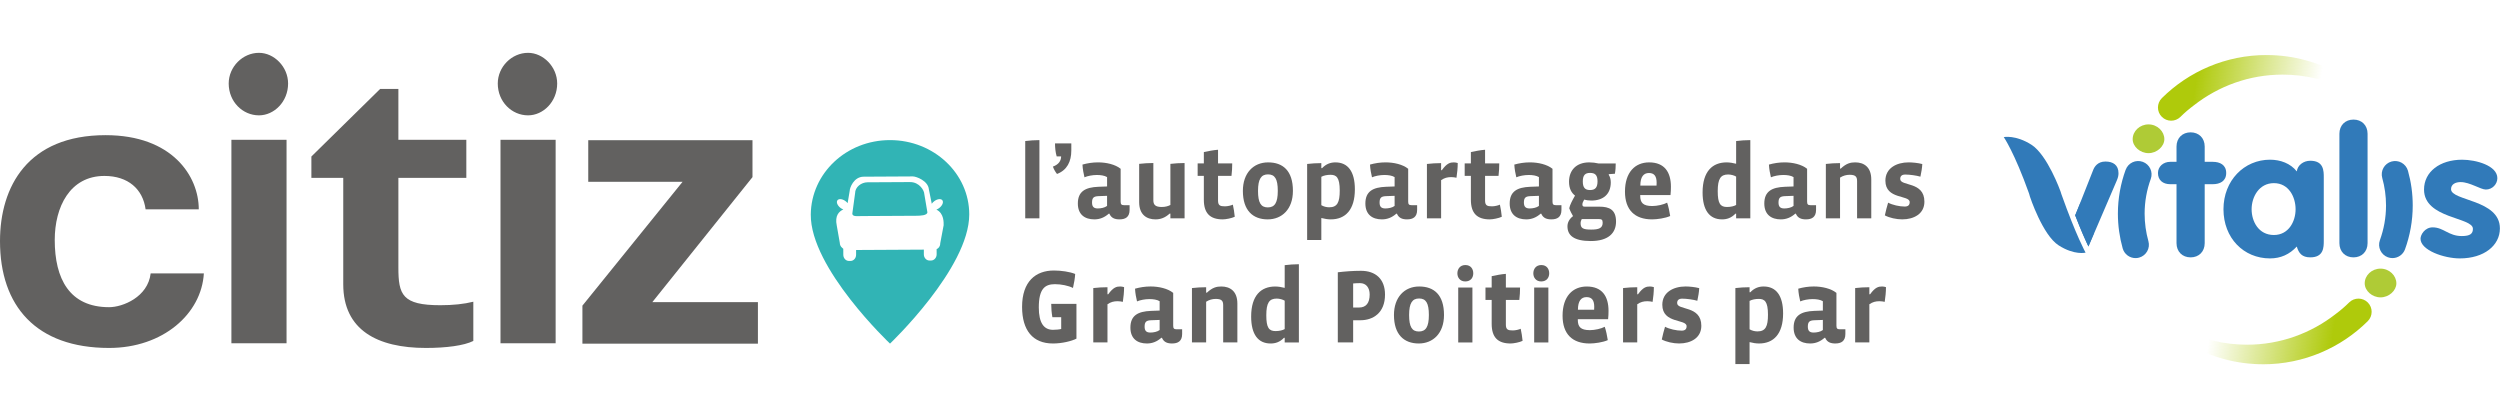 <?xml version="1.0" encoding="UTF-8"?>
<svg xmlns="http://www.w3.org/2000/svg" width="1730" height="275" viewBox="0 0 1730 275" fill="none">
  <g clip-path="url(#clip0_6022_10214)">
    <path d="M629.76 125.99L600.3 126.15C596.05 126.17 591.7 129.4 591.72 133.76L589.8 147.83C589.81 150.11 593.7 149.53 596.05 149.52L634.15 149.31C636.51 149.3 641.76 149.17 641.75 146.88L639.61 134.22C639.6 131.94 636.3 125.96 629.75 126L629.76 125.99Z" fill="#31B4B5"></path>
    <path d="M615.89 96.95C585.6 96.95 561.36 119.98 561.06 148.39C560.65 185.62 615.89 237.78 615.89 237.78C615.89 237.78 670.72 185.62 670.72 148.39C670.72 119.99 646.17 96.95 615.89 96.95ZM652.97 156.01L650.64 168.38C650.64 168.38 650.64 168.69 650.58 169.14L650.55 169.34C650.51 169.55 650.44 169.78 650.36 170.03L650.34 170.09C650.11 170.71 649.72 171.37 649.04 171.88C648.77 172.1 648.46 172.27 648.14 172.4L648.16 175.97C648.16 178.33 646.45 180.26 644.32 180.28H643.19C641.05 180.3 639.32 178.39 639.3 176.02V172.74L592.42 173V176.26C592.44 178.63 590.72 180.56 588.59 180.57H587.46C585.33 180.59 583.58 178.68 583.57 176.31L583.55 172.17C583.28 171.97 583.01 171.73 582.75 171.46C581.78 170.69 581.14 169.43 581.13 168L579.03 156.03C577.63 149.32 580.48 146.32 583.56 144.97C583.05 144.77 582.52 144.5 582 144.15C579.76 142.61 578.58 140.22 579.38 138.8C580.18 137.38 582.63 137.47 584.87 139.01C585.54 139.47 586.1 140.01 586.56 140.57L587.98 132.15C587.97 129.99 590.82 122.3 597.64 122.27L631.72 122.08C633.95 122.07 642.29 125.05 642.79 131.1L644.78 140.99C645.27 140.28 645.94 139.6 646.76 139.03C649 137.48 651.45 137.37 652.25 138.79C653.05 140.21 651.88 142.61 649.65 144.16C649.1 144.55 648.53 144.84 647.97 145.05C653.39 147.64 653 154.13 653 156L652.97 156.01Z" fill="#31B4B5"></path>
    <path d="M709.46 151.08V97.6C712.3 97.24 716.15 96.95 719.28 96.95V151.09H709.46V151.08Z" fill="#626160"></path>
    <path d="M731.45 120.38C730.29 118.93 729.27 117.18 728.61 115.29C732.76 113.76 734.29 111.14 734.29 108.23H731.23C730.36 105.39 730.07 101.97 730.07 99.21H741.35V104.08C741.35 111.87 738.37 117.76 731.45 120.38Z" fill="#626160"></path>
    <path d="M774.76 151.81C771.49 151.81 769.01 150.94 767.7 147.88H767.26C764.28 150.5 761.07 151.81 757.29 151.81C750.67 151.81 745.87 148.46 745.87 140.82C745.87 132.45 751.04 129.61 760.13 129.25L766.1 129.03V122.55C764.28 121.46 761.66 121.09 759.04 121.09C755.98 121.09 752.64 121.74 750.45 122.69C749.87 120.29 749.21 117.01 749.07 113.89C752.42 112.94 756.06 112.36 759.84 112.36C765.52 112.36 771.7 113.74 775.49 116.8V139.43C775.49 141.32 776 141.98 777.75 141.98H781.68V145.25C781.68 150.27 778.7 151.8 774.77 151.8L774.76 151.81ZM766.1 135.51L760.13 135.73C756.93 135.88 755.69 136.75 755.69 140.17C755.69 143.08 756.93 144.25 759.69 144.25C761.8 144.25 764.49 143.74 766.09 142.5V135.51H766.1Z" fill="#626160"></path>
    <path d="M809.91 151.08V147.81H809.4C806.13 150.79 803 151.81 799.58 151.81C793.61 151.81 788.3 148.68 788.3 139.88V113.39C791.21 113.03 794.92 112.81 798.12 112.81V138.57C798.12 141.7 799.5 143.23 803.94 143.23C806.12 143.23 808.09 142.79 809.91 141.85V113.4C812.82 113.04 816.53 112.82 819.73 112.82V151.1H809.91V151.08Z" fill="#626160"></path>
    <path d="M846.159 151.81C837.209 151.81 833.06 147.44 833.06 138.2V121.68H828.77V113.09H833.06V105.23C835.97 104.58 839.83 103.85 842.88 103.63V113.09H852.7C852.7 115.85 852.55 118.69 852.19 121.68H842.88V138.78C842.88 142.27 844.41 142.78 847.68 142.78C849.5 142.78 851.97 142.2 853.14 141.62C853.72 144.09 854.16 147.15 854.45 149.99C852.41 151.01 848.26 151.81 846.15 151.81H846.159Z" fill="#626160"></path>
    <path d="M877.24 151.81C867.05 151.81 860.07 145.7 860.07 132.09C860.07 119.79 867.35 112.37 877.53 112.37C887.71 112.37 894.7 118.05 894.7 132.09C894.7 144.82 887.06 151.81 877.24 151.81ZM877.46 120.67C872.8 120.67 870.55 123.8 870.55 132.09C870.55 140.38 872.59 143.52 877.32 143.52C882.05 143.52 884.23 140.39 884.23 132.09C884.23 123.79 882.19 120.67 877.46 120.67Z" fill="#626160"></path>
    <path d="M920.91 151.81C918.87 151.81 916.54 151.45 914.36 150.86V166.07H904.54V113.46C907.38 113.1 911.23 112.88 914.36 112.88V116.37H914.87C917.71 113.39 920.84 112.37 924.11 112.37C932.7 112.37 937.57 118.63 937.57 131C937.57 145.26 930.95 151.81 920.91 151.81ZM920.69 120.96C918.51 120.96 916.03 121.4 914.36 122.34V141.99C915.96 142.94 917.93 143.45 919.82 143.45C925.42 143.45 927.1 140.03 927.1 131.88C927.1 122.64 924.7 120.96 920.7 120.96H920.69Z" fill="#626160"></path>
    <path d="M973.74 151.81C970.47 151.81 967.99 150.94 966.68 147.88H966.24C963.26 150.5 960.05 151.81 956.27 151.81C949.65 151.81 944.84 148.46 944.84 140.82C944.84 132.45 950.01 129.61 959.1 129.25L965.07 129.03V122.55C963.25 121.46 960.63 121.09 958.01 121.09C954.95 121.09 951.61 121.74 949.42 122.69C948.84 120.29 948.18 117.01 948.04 113.89C951.39 112.94 955.03 112.36 958.81 112.36C964.49 112.36 970.67 113.74 974.46 116.8V139.43C974.46 141.32 974.97 141.98 976.72 141.98H980.65V145.25C980.65 150.27 977.67 151.8 973.74 151.8V151.81ZM965.08 135.51L959.11 135.73C955.91 135.88 954.67 136.75 954.67 140.17C954.67 143.08 955.91 144.25 958.67 144.25C960.78 144.25 963.47 143.74 965.07 142.5V135.51H965.08Z" fill="#626160"></path>
    <path d="M1007.88 123C1007.01 122.78 1005.48 122.56 1004.31 122.56C1001.62 122.56 999.58 123.07 997.25 124.67V151.08H987.43V113.46C990.27 113.1 994.12 112.88 997.25 112.88V117.76H997.76C1001.33 112.81 1003.65 112.37 1006.06 112.37C1006.71 112.37 1007.95 112.52 1008.75 112.81C1008.75 116.23 1008.39 119.65 1007.88 123Z" fill="#626160"></path>
    <path d="M1030.95 151.81C1022 151.81 1017.85 147.44 1017.85 138.2V121.68H1013.56V113.09H1017.85V105.23C1020.76 104.58 1024.62 103.85 1027.67 103.63V113.09H1037.49C1037.49 115.85 1037.34 118.69 1036.98 121.68H1027.67V138.78C1027.67 142.27 1029.2 142.78 1032.47 142.78C1034.29 142.78 1036.76 142.2 1037.93 141.62C1038.51 144.09 1038.95 147.15 1039.24 149.99C1037.2 151.01 1033.05 151.81 1030.94 151.81H1030.95Z" fill="#626160"></path>
    <path d="M1073.61 151.81C1070.34 151.81 1067.86 150.94 1066.55 147.88H1066.11C1063.13 150.5 1059.92 151.81 1056.14 151.81C1049.52 151.81 1044.71 148.46 1044.71 140.82C1044.71 132.45 1049.88 129.61 1058.97 129.25L1064.94 129.03V122.55C1063.12 121.46 1060.5 121.09 1057.88 121.09C1054.82 121.09 1051.48 121.74 1049.29 122.69C1048.71 120.29 1048.05 117.01 1047.91 113.89C1051.26 112.94 1054.9 112.36 1058.68 112.36C1064.36 112.36 1070.54 113.74 1074.33 116.8V139.43C1074.33 141.32 1074.84 141.98 1076.59 141.98H1080.52V145.25C1080.52 150.27 1077.54 151.8 1073.61 151.8V151.81ZM1064.95 135.51L1058.98 135.73C1055.78 135.88 1054.54 136.75 1054.54 140.17C1054.54 143.08 1055.78 144.25 1058.54 144.25C1060.65 144.25 1063.34 143.74 1064.94 142.5V135.51H1064.95Z" fill="#626160"></path>
    <path d="M1100.83 166.8C1088.97 166.8 1084.68 162.8 1084.68 156.61C1084.68 154.14 1085.84 151.59 1088.54 149.55C1087.67 148.1 1086.5 145.84 1085.92 144.09C1086.36 141.83 1088.03 138.63 1089.92 135.36C1087.37 133.4 1085.77 130.34 1085.77 125.76C1085.77 117.83 1090.79 112.37 1099.74 112.37C1101.92 112.37 1104.32 112.66 1106.07 113.1H1118.08C1118.08 115.43 1117.93 118.05 1117.5 120.23L1113.28 120.52V121.03C1114.15 122.27 1114.66 124.23 1114.66 126.2C1114.66 134.57 1109.2 138.79 1101.2 138.79C1099.45 138.79 1097.49 138.5 1096.25 138.13C1095.45 139.44 1095.01 140.6 1095.01 141.48C1095.01 142.72 1095.52 143.01 1096.76 143.01H1106.73C1113.79 143.01 1118.3 145.19 1118.3 153.34C1118.3 161.49 1112.7 166.8 1100.84 166.8H1100.83ZM1106.29 151.59H1094.57C1094.13 152.32 1093.77 153.48 1093.77 154.43C1093.77 158 1095.52 158.87 1101.12 158.87C1106.43 158.87 1109.05 157.85 1109.05 154.14C1109.05 151.96 1108.25 151.59 1106.28 151.59H1106.29ZM1100.32 119.65C1096.9 119.65 1095.3 121.25 1095.3 125.54C1095.3 129.83 1096.83 131.51 1100.32 131.51C1103.81 131.51 1105.49 129.84 1105.49 125.47C1105.49 121.1 1103.74 119.65 1100.32 119.65Z" fill="#626160"></path>
    <path d="M1155.99 135H1135.03V135.44C1135.03 140.24 1136.92 142.57 1143.4 142.57C1146.75 142.57 1151.33 141.55 1153.66 140.24C1154.53 142.79 1155.33 146.43 1155.77 149.48C1152.42 151.01 1146.67 151.81 1143.25 151.81C1131.24 151.81 1124.48 145.26 1124.48 132.6C1124.48 119.21 1131.47 112.37 1141.22 112.37C1151.84 112.37 1156.28 119.14 1156.28 129.25C1156.28 130.85 1156.21 133.25 1155.99 135ZM1146.39 126.49C1146.39 121.98 1144.79 119.72 1141.08 119.72C1137.37 119.72 1135.11 122.34 1135.11 128.45H1146.32C1146.39 128.01 1146.39 126.85 1146.39 126.49Z" fill="#626160"></path>
    <path d="M1201.4 151.08V147.88H1200.89C1198.05 150.86 1194.92 151.81 1191.65 151.81C1182.99 151.81 1178.19 145.48 1178.19 133.18C1178.19 118.48 1185.1 112.37 1194.85 112.37C1196.89 112.37 1199.58 112.81 1201.4 113.32V97.6C1204.24 97.24 1208.09 96.95 1211.22 96.95V151.09H1201.4V151.08ZM1201.4 122.2C1200.16 121.4 1197.83 120.74 1195.87 120.74C1190.7 120.74 1188.67 123.72 1188.67 132.31C1188.67 140.9 1190.49 143.23 1195.07 143.23C1197.76 143.23 1200.02 142.65 1201.4 141.85V122.2Z" fill="#626160"></path>
    <path d="M1249.8 151.81C1246.53 151.81 1244.05 150.94 1242.74 147.88H1242.3C1239.32 150.5 1236.11 151.81 1232.33 151.81C1225.71 151.81 1220.9 148.46 1220.9 140.82C1220.9 132.45 1226.07 129.61 1235.16 129.25L1241.13 129.03V122.55C1239.31 121.46 1236.69 121.09 1234.07 121.09C1231.01 121.09 1227.67 121.74 1225.48 122.69C1224.9 120.29 1224.24 117.01 1224.1 113.89C1227.45 112.94 1231.09 112.36 1234.87 112.36C1240.55 112.36 1246.73 113.74 1250.52 116.8V139.43C1250.52 141.32 1251.03 141.98 1252.78 141.98H1256.71V145.25C1256.71 150.27 1253.73 151.8 1249.8 151.8V151.81ZM1241.14 135.51L1235.17 135.73C1231.97 135.88 1230.73 136.75 1230.73 140.17C1230.73 143.08 1231.97 144.25 1234.73 144.25C1236.84 144.25 1239.53 143.74 1241.13 142.5V135.51H1241.14Z" fill="#626160"></path>
    <path d="M1285.1 151.08V125.32C1285.1 122.34 1284.08 120.95 1279.93 120.95C1277.6 120.95 1275.35 121.6 1273.31 122.91V151.07H1263.49V113.45C1266.33 113.09 1270.18 112.87 1273.31 112.87V116.65H1273.82C1277.68 113.01 1280.59 112.36 1283.79 112.36C1289.76 112.36 1294.92 115.49 1294.92 124.22V151.07H1285.1V151.08Z" fill="#626160"></path>
    <path d="M1316.47 151.81C1312.18 151.81 1307.45 150.72 1304.32 149.05C1305.05 145.78 1305.63 143.3 1306.58 140.24C1309.56 141.84 1314.44 142.93 1318.08 142.93C1320.55 142.93 1321.5 141.77 1321.5 139.87C1321.5 134.7 1304.69 138.27 1304.69 125.02C1304.69 116.36 1312.4 112.36 1320.77 112.36C1323.32 112.36 1327.25 112.72 1330.23 113.52C1330.08 116.21 1329.58 119.34 1328.92 122.25C1326.23 121.45 1321.57 120.79 1318.44 120.79C1316.04 120.79 1314.95 121.88 1314.95 123.85C1314.95 129.09 1331.69 125.31 1331.69 139.57C1331.69 148.16 1324.12 151.79 1316.48 151.79L1316.47 151.81Z" fill="#626160"></path>
    <path d="M728.6 237.69C714.7 237.69 707.28 228.59 707.28 212.37C707.28 194.69 716.74 187.19 729.33 187.19C734.28 187.19 740.39 188.06 744.03 189.59C743.88 192.35 743.23 196.14 742.5 199.27C739.37 197.67 734.35 196.65 730.06 196.65C723.22 196.65 718.85 199.63 718.85 212.73C718.85 223.57 722.42 228.23 728.67 228.23C730.56 228.23 733.18 228.01 734.35 227.65V219.5H728.24C727.73 216.66 727.44 213.31 727.44 210.26H744.9V234.35C741.48 236.1 734.78 237.7 728.6 237.7V237.69Z" fill="#626160"></path>
    <path d="M777 208.88C776.13 208.66 774.6 208.44 773.43 208.44C770.74 208.44 768.7 208.95 766.37 210.55V236.96H756.55V199.34C759.39 198.98 763.24 198.76 766.37 198.76V203.64H766.88C770.45 198.69 772.77 198.25 775.18 198.25C775.83 198.25 777.07 198.4 777.87 198.69C777.87 202.11 777.51 205.53 777 208.88Z" fill="#626160"></path>
    <path d="M811.13 237.69C807.86 237.69 805.38 236.82 804.07 233.76H803.63C800.65 236.38 797.44 237.69 793.66 237.69C787.04 237.69 782.24 234.34 782.24 226.7C782.24 218.33 787.41 215.49 796.5 215.13L802.47 214.91V208.43C800.65 207.34 798.03 206.97 795.41 206.97C792.35 206.97 789.01 207.62 786.82 208.57C786.24 206.17 785.58 202.89 785.44 199.77C788.79 198.82 792.43 198.24 796.21 198.24C801.89 198.24 808.07 199.62 811.85 202.68V225.31C811.85 227.2 812.36 227.86 814.11 227.86H818.04V231.13C818.04 236.15 815.06 237.68 811.13 237.68V237.69ZM802.48 221.39L796.51 221.61C793.31 221.76 792.07 222.63 792.07 226.05C792.07 228.96 793.31 230.13 796.07 230.13C798.18 230.13 800.87 229.62 802.47 228.38V221.39H802.48Z" fill="#626160"></path>
    <path d="M846.44 236.97V211.21C846.44 208.23 845.42 206.84 841.27 206.84C838.94 206.84 836.69 207.49 834.65 208.8V236.96H824.83V199.34C827.67 198.98 831.52 198.76 834.65 198.76V202.54H835.16C839.02 198.9 841.93 198.25 845.13 198.25C851.1 198.25 856.26 201.38 856.26 210.11V236.96H846.44V236.97Z" fill="#626160"></path>
    <path d="M889.01 236.97V233.77H888.5C885.66 236.75 882.53 237.7 879.26 237.7C870.6 237.7 865.8 231.37 865.8 219.07C865.8 204.37 872.71 198.26 882.46 198.26C884.5 198.26 887.19 198.7 889.01 199.21V183.49C891.85 183.13 895.7 182.84 898.83 182.84V236.98H889.01V236.97ZM889.01 208.08C887.77 207.28 885.44 206.62 883.48 206.62C878.31 206.62 876.28 209.6 876.28 218.19C876.28 226.78 878.1 229.11 882.68 229.11C885.37 229.11 887.63 228.53 889.01 227.73V208.08Z" fill="#626160"></path>
    <path d="M941.4 221.61H936.38V236.96H925.76V188.42C930.71 187.84 936.09 187.4 941.84 187.4C951.81 187.4 958.43 193 958.43 203.85C958.43 216.58 950.13 221.61 941.4 221.61ZM941.18 195.93C939.58 195.93 938.12 196 936.38 196.15V212.81H940.46C945.33 212.81 947.81 209.68 947.81 203.79C947.81 198.99 945.26 195.93 941.19 195.93H941.18Z" fill="#626160"></path>
    <path d="M981.79 237.69C971.6 237.69 964.62 231.58 964.62 217.97C964.62 205.67 971.9 198.25 982.08 198.25C992.26 198.25 999.25 203.93 999.25 217.97C999.25 230.7 991.61 237.69 981.79 237.69ZM982.01 206.55C977.35 206.55 975.1 209.68 975.1 217.97C975.1 226.26 977.14 229.4 981.87 229.4C986.6 229.4 988.78 226.27 988.78 217.97C988.78 209.67 986.74 206.55 982.01 206.55Z" fill="#626160"></path>
    <path d="M1013.97 194.76C1010.33 194.76 1008.51 192.07 1008.51 189.16C1008.51 186.25 1010.26 183.41 1014.04 183.41C1017.82 183.41 1019.5 186.18 1019.5 189.16C1019.5 192.14 1017.68 194.76 1013.97 194.76ZM1009.09 236.97V198.99H1018.91V236.97H1009.09Z" fill="#626160"></path>
    <path d="M1045.34 237.69C1036.39 237.69 1032.24 233.32 1032.24 224.08V207.56H1027.95V198.97H1032.24V191.11C1035.15 190.46 1039.01 189.73 1042.06 189.51V198.97H1051.88C1051.88 201.73 1051.73 204.57 1051.37 207.56H1042.06V224.66C1042.06 228.15 1043.59 228.66 1046.86 228.66C1048.68 228.66 1051.15 228.08 1052.32 227.5C1052.9 229.97 1053.34 233.03 1053.63 235.87C1051.59 236.89 1047.44 237.69 1045.33 237.69H1045.34Z" fill="#626160"></path>
    <path d="M1066.52 194.76C1062.88 194.76 1061.06 192.07 1061.06 189.16C1061.06 186.25 1062.81 183.41 1066.59 183.41C1070.37 183.41 1072.05 186.18 1072.05 189.16C1072.05 192.14 1070.23 194.76 1066.52 194.76ZM1061.65 236.97V198.99H1071.47V236.97H1061.65Z" fill="#626160"></path>
    <path d="M1112.81 220.89H1091.85V221.33C1091.85 226.13 1093.74 228.46 1100.22 228.46C1103.57 228.46 1108.15 227.44 1110.48 226.13C1111.35 228.68 1112.15 232.32 1112.59 235.37C1109.24 236.9 1103.49 237.7 1100.07 237.7C1088.06 237.7 1081.3 231.15 1081.3 218.49C1081.3 205.1 1088.29 198.26 1098.04 198.26C1108.66 198.26 1113.1 205.03 1113.1 215.14C1113.1 216.74 1113.03 219.14 1112.81 220.89ZM1103.21 212.37C1103.21 207.86 1101.61 205.6 1097.9 205.6C1094.19 205.6 1091.93 208.22 1091.93 214.33H1103.14C1103.21 213.89 1103.21 212.73 1103.21 212.37Z" fill="#626160"></path>
    <path d="M1143.6 208.88C1142.73 208.66 1141.2 208.44 1140.03 208.44C1137.34 208.44 1135.3 208.95 1132.97 210.55V236.96H1123.15V199.34C1125.99 198.98 1129.84 198.76 1132.97 198.76V203.64H1133.48C1137.05 198.69 1139.37 198.25 1141.78 198.25C1142.43 198.25 1143.67 198.4 1144.47 198.69C1144.47 202.11 1144.11 205.53 1143.6 208.88Z" fill="#626160"></path>
    <path d="M1162.1 237.69C1157.81 237.69 1153.08 236.6 1149.95 234.93C1150.68 231.66 1151.26 229.18 1152.21 226.12C1155.19 227.72 1160.07 228.81 1163.71 228.81C1166.18 228.81 1167.13 227.65 1167.13 225.75C1167.13 220.58 1150.32 224.15 1150.32 210.9C1150.32 202.24 1158.03 198.24 1166.4 198.24C1168.95 198.24 1172.88 198.6 1175.86 199.4C1175.71 202.09 1175.21 205.22 1174.55 208.13C1171.86 207.33 1167.2 206.67 1164.07 206.67C1161.67 206.67 1160.58 207.76 1160.58 209.73C1160.58 214.97 1177.32 211.19 1177.32 225.45C1177.32 234.04 1169.75 237.67 1162.11 237.67L1162.1 237.69Z" fill="#626160"></path>
    <path d="M1217.25 237.69C1215.21 237.69 1212.88 237.33 1210.7 236.74V251.95H1200.88V199.34C1203.72 198.98 1207.58 198.76 1210.7 198.76V202.25H1211.21C1214.05 199.27 1217.18 198.25 1220.45 198.25C1229.04 198.25 1233.91 204.51 1233.91 216.88C1233.91 231.14 1227.29 237.69 1217.25 237.69ZM1217.03 206.84C1214.85 206.84 1212.37 207.28 1210.7 208.22V227.87C1212.3 228.82 1214.27 229.33 1216.16 229.33C1221.76 229.33 1223.44 225.91 1223.44 217.76C1223.44 208.52 1221.04 206.84 1217.04 206.84H1217.03Z" fill="#626160"></path>
    <path d="M1270.09 237.69C1266.82 237.69 1264.34 236.82 1263.03 233.76H1262.59C1259.61 236.38 1256.4 237.69 1252.62 237.69C1246 237.69 1241.19 234.34 1241.19 226.7C1241.19 218.33 1246.36 215.49 1255.45 215.13L1261.42 214.91V208.43C1259.6 207.34 1256.98 206.97 1254.36 206.97C1251.3 206.97 1247.96 207.62 1245.77 208.57C1245.19 206.17 1244.53 202.89 1244.39 199.77C1247.74 198.82 1251.38 198.24 1255.16 198.24C1260.84 198.24 1267.02 199.62 1270.81 202.68V225.31C1270.81 227.2 1271.32 227.86 1273.07 227.86H1277V231.13C1277 236.15 1274.02 237.68 1270.09 237.68V237.69ZM1261.43 221.39L1255.46 221.61C1252.26 221.76 1251.02 222.63 1251.02 226.05C1251.02 228.96 1252.26 230.13 1255.02 230.13C1257.13 230.13 1259.82 229.62 1261.42 228.38V221.39H1261.43Z" fill="#626160"></path>
    <path d="M1304.22 208.88C1303.35 208.66 1301.82 208.44 1300.65 208.44C1297.96 208.44 1295.92 208.95 1293.59 210.55V236.96H1283.77V199.34C1286.61 198.98 1290.46 198.76 1293.59 198.76V203.64H1294.1C1297.67 198.69 1299.99 198.25 1302.4 198.25C1303.05 198.25 1304.29 198.4 1305.09 198.69C1305.09 202.11 1304.73 205.53 1304.22 208.88Z" fill="#626160"></path>
    <path d="M1475.81 96.3C1475.81 90.76 1480.69 86.08 1486.77 86.08C1492.85 86.08 1497.73 90.88 1497.73 96.3C1497.73 101.31 1492.58 105.98 1486.77 105.98C1480.96 105.98 1475.81 101.44 1475.81 96.3Z" fill="#AFCB36"></path>
    <path d="M1636.38 196.09C1636.38 190.55 1641.24 185.89 1647.33 185.89C1653.42 185.89 1658.29 190.67 1658.29 196.09C1658.29 201.12 1653.14 205.78 1647.33 205.78C1641.52 205.78 1636.38 201.23 1636.38 196.09Z" fill="#AFCB36"></path>
    <path d="M1506.15 127.47H1501.84C1496.55 127.47 1493.31 124.52 1493.31 119.72C1493.31 115.29 1496.96 111.98 1501.84 111.98H1506.15V101.41C1506.15 95.51 1510.23 91.58 1515.91 91.58C1521.59 91.58 1525.65 95.51 1525.65 101.41V111.98H1531.19C1536.2 111.98 1540.53 114.06 1540.53 119.72C1540.53 125.38 1536.2 127.47 1531.19 127.47H1525.65V168.26C1525.65 174.16 1521.6 178.1 1515.91 178.1C1510.22 178.1 1506.15 174.17 1506.15 168.26V127.47Z" fill="#317AB9"></path>
    <path d="M1608.05 166.55C1608.05 171.09 1608.05 178.09 1598.71 178.09C1593.04 178.09 1590.73 175.27 1589.38 170.6C1584.38 176.01 1578.27 178.82 1570.85 178.82C1552.57 178.82 1538.64 164.7 1538.64 144.79C1538.64 124.88 1552.98 110.51 1570.85 110.51C1578.03 110.51 1585.05 113.08 1589.38 118.61C1589.92 114.3 1593.99 111.24 1598.71 111.24C1608.05 111.24 1608.05 118.25 1608.05 122.8V166.54V166.55ZM1573.54 162.62C1583.69 162.62 1588.55 153.28 1588.55 144.8C1588.55 136.32 1583.83 126.73 1573.54 126.73C1563.25 126.73 1558.12 136.3 1558.12 144.8C1558.12 153.3 1562.99 162.62 1573.54 162.62Z" fill="#317AB9"></path>
    <path d="M1618.87 92.58C1618.87 86.68 1622.92 82.75 1628.61 82.75C1634.3 82.75 1638.36 86.68 1638.36 92.58V168.26C1638.36 174.16 1634.29 178.1 1628.61 178.1C1622.93 178.1 1618.87 174.17 1618.87 168.26V92.58Z" fill="#317AB9"></path>
    <path d="M1720.21 131.16C1716.56 131.16 1709.12 126 1702.75 126C1699.22 126 1696.12 127.47 1696.12 130.9C1696.12 139.15 1729.93 137.92 1729.93 158.06C1729.93 169.87 1718.98 178.82 1702.2 178.82C1691.24 178.82 1675 173.17 1675 165.19C1675 162.48 1677.97 157.33 1683.39 157.33C1690.98 157.33 1694.35 163.35 1703.55 163.35C1709.49 163.35 1711.26 161.63 1711.26 158.32C1711.26 150.2 1677.43 151.42 1677.43 131.16C1677.43 118.88 1688.39 110.52 1703.81 110.52C1713.41 110.52 1728.17 114.58 1728.17 123.3C1728.17 127.35 1724.79 131.16 1720.19 131.16" fill="#317AB9"></path>
    <path d="M1426.53 134.49C1436.69 163.1 1443.22 174.83 1443.22 174.83C1443.22 174.83 1435.51 176.78 1424.58 169.79C1413.45 162.66 1404.73 136.1 1404.73 136.1L1404.12 133.96C1393.92 105.38 1386.6 94.86 1386.6 94.86C1386.6 94.86 1394.83 93.18 1405.77 100.17C1416.88 107.3 1425.85 132.37 1425.85 132.37L1426.52 134.48L1426.53 134.49Z" fill="#317AB9"></path>
    <path d="M1456.98 111.78C1451.58 111.78 1449.27 115.35 1448.32 118.05L1436.07 149.05C1440.17 159.59 1443.31 166.62 1445.21 170.6L1464.78 125.02C1465.72 122.81 1466 121.46 1466 119.86C1466 114.21 1462.26 111.78 1456.98 111.78Z" fill="#317AB9"></path>
    <g style="mix-blend-mode:multiply">
      <path d="M1448.93 161.54C1447.03 157.57 1443.88 150.54 1439.78 139.99L1436 148.97C1440.1 159.53 1443.25 166.56 1445.15 170.52L1448.93 161.53V161.54Z" fill="#317AB9"></path>
    </g>
    <path d="M1652.43 178.05C1647.64 176.31 1645.15 171.01 1646.89 166.21C1649.63 158.63 1651.13 150.58 1651.13 142.19C1651.13 135.61 1650.22 129.25 1648.52 123.18C1647.13 118.26 1649.99 113.16 1654.91 111.78C1659.82 110.39 1664.92 113.26 1666.31 118.17C1668.46 125.84 1669.61 133.9 1669.61 142.19C1669.61 152.8 1667.7 163.02 1664.27 172.51C1662.9 176.27 1659.36 178.6 1655.58 178.6C1654.54 178.6 1653.47 178.42 1652.43 178.04" fill="#317AB9"></path>
    <path d="M1468.89 171.86C1466.75 164.19 1465.58 156.15 1465.58 147.84C1465.58 137.23 1467.49 127 1470.94 117.51H1470.96C1472.69 112.71 1477.99 110.24 1482.8 111.99C1487.6 113.73 1490.08 119.04 1488.33 123.83C1485.58 131.4 1484.08 139.44 1484.08 147.85C1484.08 154.43 1484.99 160.78 1486.69 166.87C1488.09 171.78 1485.22 176.88 1480.3 178.26C1479.47 178.5 1478.62 178.61 1477.79 178.61C1473.75 178.61 1470.04 175.95 1468.89 171.86Z" fill="#317AB9"></path>
    <path d="M1568.42 38.09C1540.22 38.09 1514.57 49.49 1496.01 67.9C1492.43 71.46 1492.4 77.24 1495.96 80.82C1499.5 84.4 1505.29 84.43 1508.86 80.88C1511.78 77.98 1514.91 75.3 1518.23 72.85C1535.28 59.54 1556.53 51.63 1579.57 51.63C1610.46 51.63 1638.12 65.84 1656.76 88.24C1638.82 58.22 1605.95 38.09 1568.42 38.09Z" fill="url(#paint0_linear_6022_10214)"></path>
    <path d="M1566.07 252.08C1594.27 252.08 1619.91 240.67 1638.48 222.26C1642.05 218.7 1642.09 212.92 1638.54 209.34C1634.99 205.77 1629.21 205.73 1625.62 209.28C1622.7 212.18 1619.57 214.86 1616.27 217.31C1599.22 230.62 1577.96 238.53 1554.92 238.53C1524.03 238.53 1496.37 224.32 1477.73 201.92C1495.67 231.94 1528.54 252.07 1566.07 252.07V252.08Z" fill="url(#paint1_linear_6022_10214)"></path>
    <path d="M365.42 79.82C375.9 79.82 385.57 70.41 385.57 57.78C385.57 46.23 375.9 36.56 365.42 36.56C354.13 36.56 344.46 46.23 344.46 57.78C344.46 70.41 354.13 79.82 365.42 79.82ZM384.5 96.75H346.34V237.55H384.5V96.75ZM327.53 208.79C321.09 210.4 313.56 211.21 304.7 211.21C278.36 211.21 275.68 203.95 275.68 185.14V123.08H322.7V96.74H275.68V61.55H263.06L215.48 108.31V123.09H237.53V196.71C237.53 228.42 261.17 240.78 294.75 240.78C308.73 240.78 321.09 239.17 327.54 235.94V208.8L327.53 208.79ZM179.21 79.82C189.68 79.82 199.36 70.41 199.36 57.78C199.36 46.23 189.68 36.56 179.21 36.56C167.93 36.56 158.26 46.23 158.26 57.78C158.26 70.41 167.93 79.82 179.21 79.82ZM198.29 96.75H160.13V237.55H198.29V96.75ZM104.26 189.18C102.37 205.57 84.91 212.57 75.5 212.57C48.1 212.57 37.88 192.95 37.88 166.07C37.88 143.23 48.36 121.75 72.27 121.75C88.66 121.75 98.87 130.88 100.75 144.84H137.55C137.55 122.01 119.29 93.53 73.07 93.53C19.34 93.53 0 128.99 0 166.88C0 211.76 24.99 240.78 75.5 240.78C112.84 240.78 139.45 217.12 141.07 189.17H104.26V189.18Z" fill="#626160"></path>
    <path d="M524.48 237.84V209.09H451.4L520.72 122.57V97.04H407.07V125.79H472.35L403.03 211.51V237.84H524.48Z" fill="#626160"></path>
  </g>
  <defs>
    <linearGradient id="paint0_linear_6022_10214" x1="1605.95" y1="56.154" x2="1521.85" y2="42.442" gradientUnits="userSpaceOnUse">
      <stop stop-color="#AFCA0B" stop-opacity="0"></stop>
      <stop offset="1" stop-color="#AFCA0B"></stop>
    </linearGradient>
    <linearGradient id="paint1_linear_6022_10214" x1="1528.49" y1="234.815" x2="1611.71" y2="248.383" gradientUnits="userSpaceOnUse">
      <stop stop-color="#AFCA0B" stop-opacity="0"></stop>
      <stop offset="1" stop-color="#AFCA0B"></stop>
    </linearGradient>
    <clipPath id="clip0_6022_10214">
      <rect width="1729.93" height="274.4" fill="white"></rect>
    </clipPath>
  </defs>
</svg>

